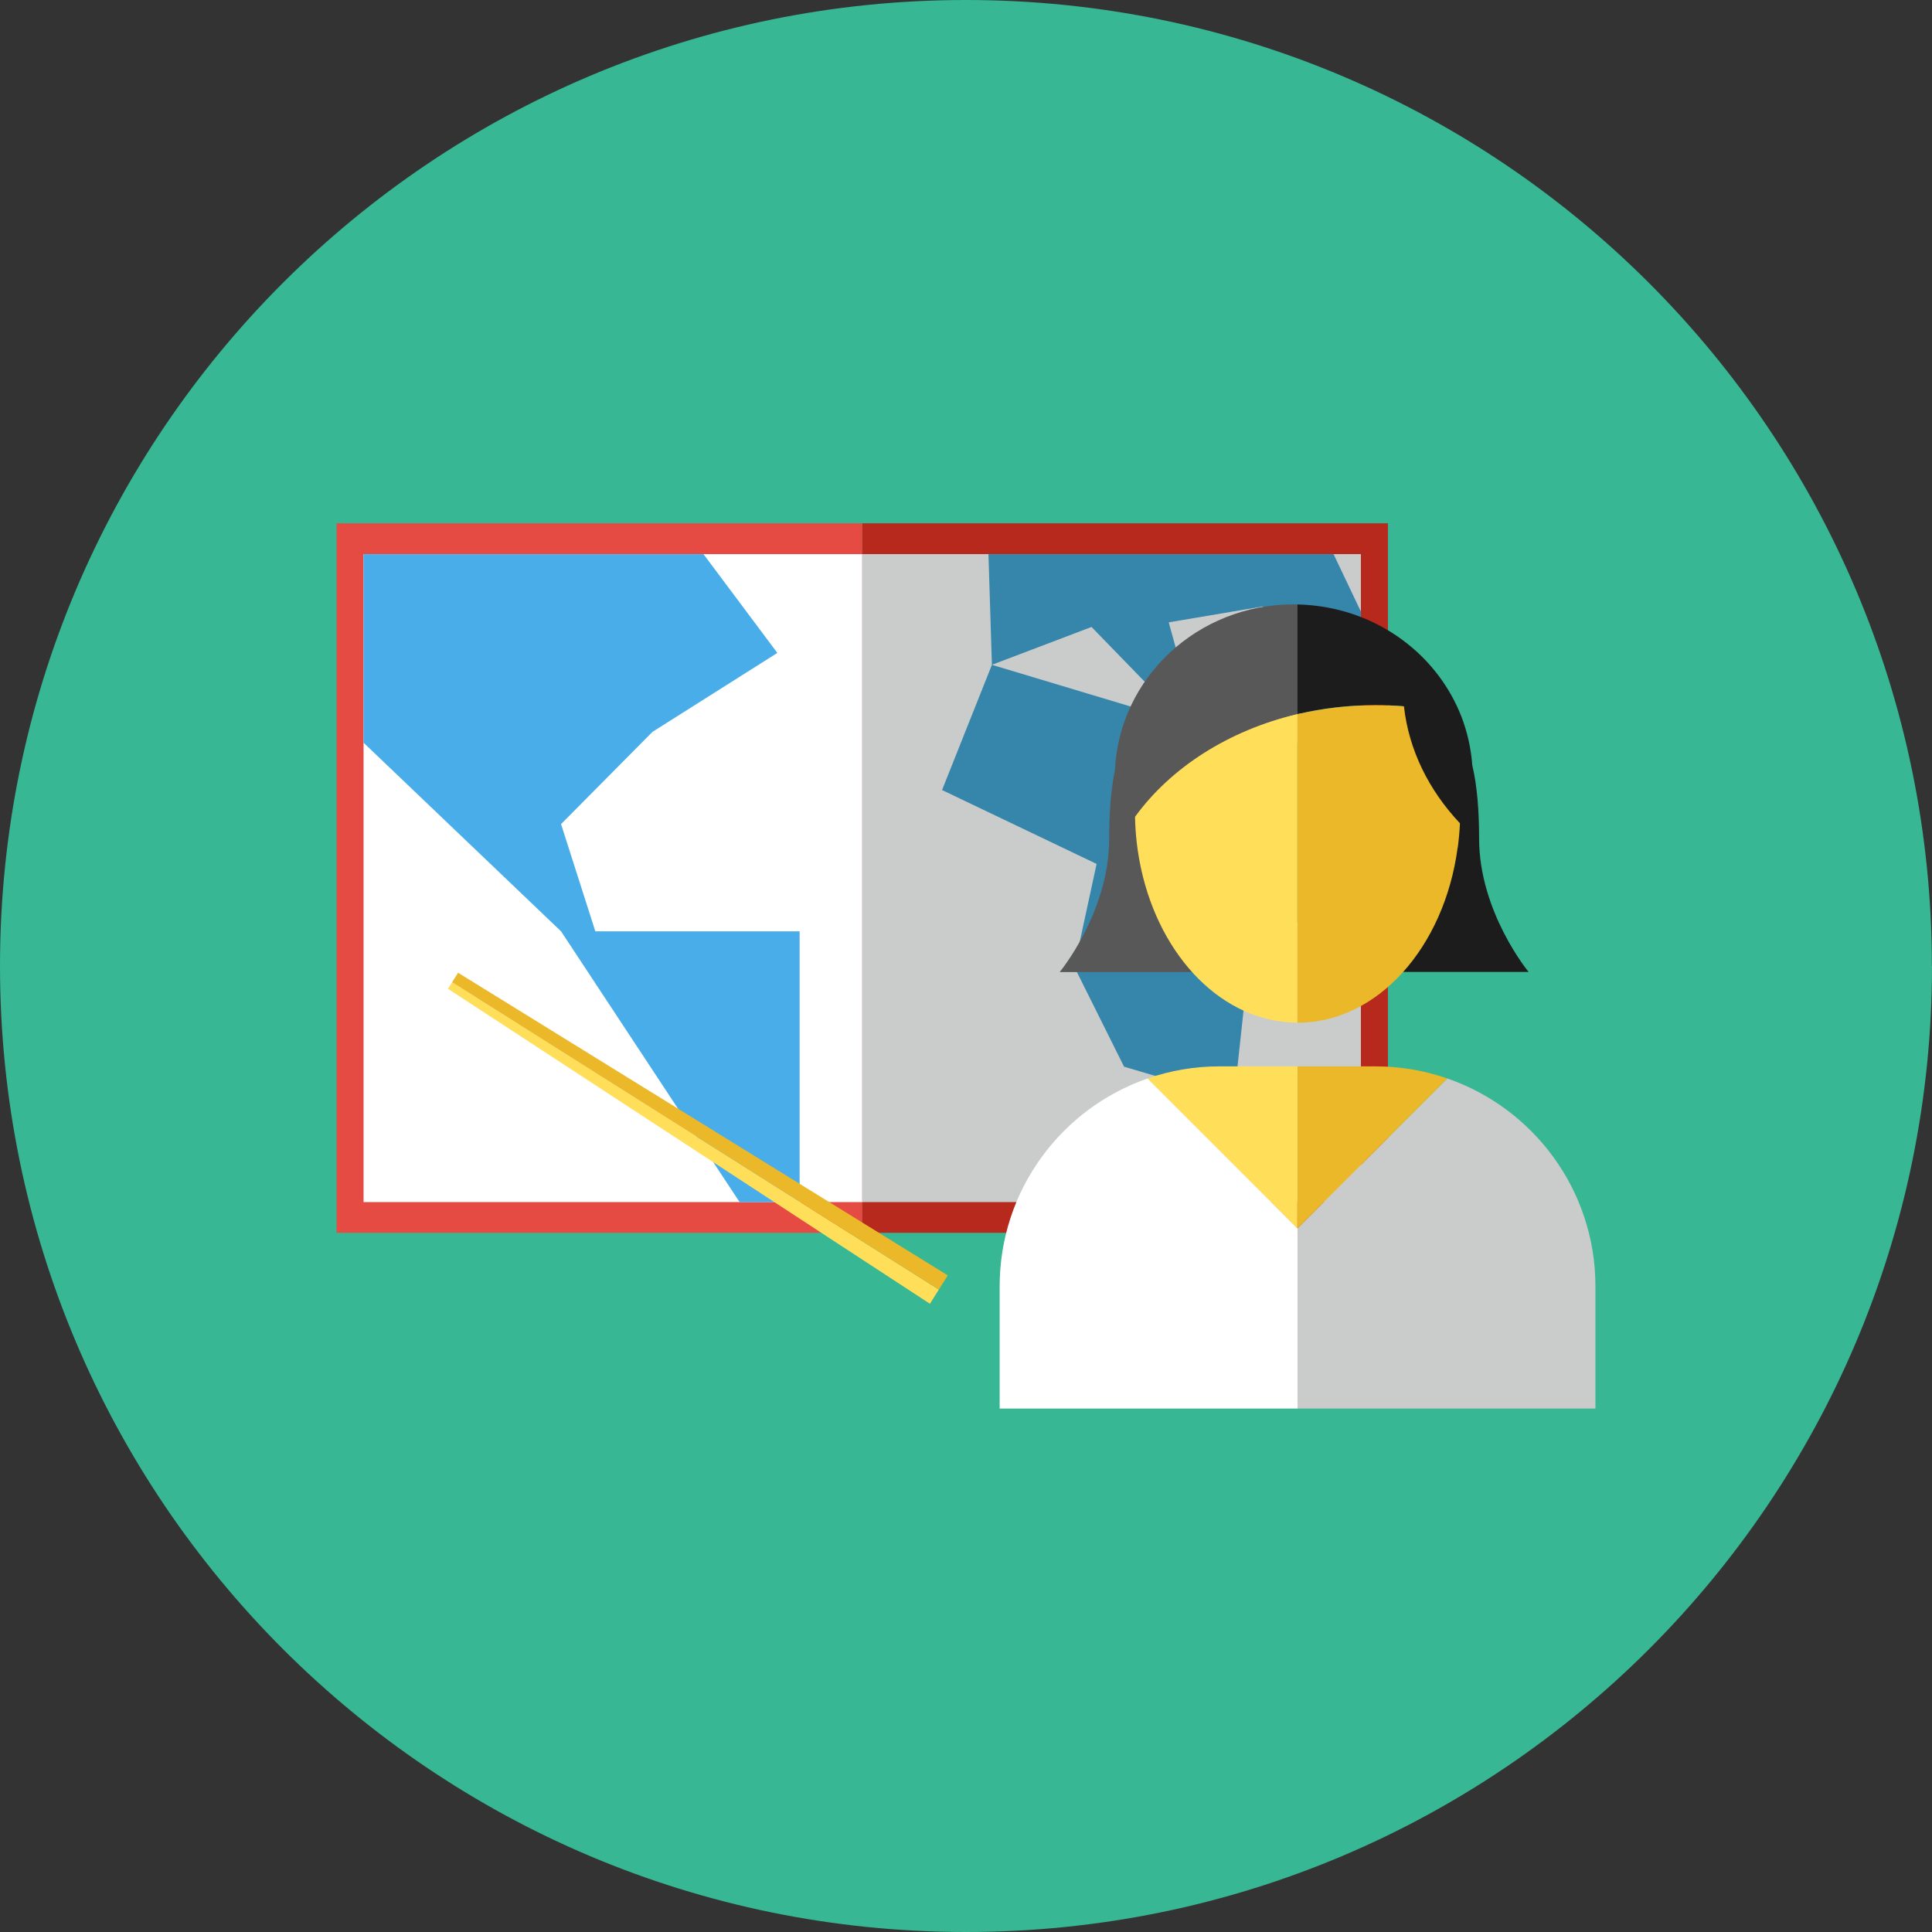 <?xml version="1.0" encoding="UTF-8"?>
<svg xmlns="http://www.w3.org/2000/svg" id="Ebene_2" viewBox="0 0 167.39 167.39">
  <rect x="0" y="0" width="167.39" height="167.39" fill="#333333" stroke="none"/>
  <defs>
    <style>.cls-1{fill:#595858;}.cls-2{fill:#eab828;}.cls-3{fill:#fff;}.cls-4{fill:#1c1c1c;}.cls-5{fill:#3586aa;}.cls-6{fill:#cacccb;}.cls-7{fill:#e54b42;}.cls-8{fill:#49adea;}.cls-9{fill:#37b793;}.cls-10{fill:#ffdf5a;}.cls-11{fill:#b7281d;}</style>
  </defs>
  <g id="Layer_1">
    <g>
      <path class="cls-9" d="m167.39,83.7c0,46.22-37.47,83.69-83.69,83.69C37.47,167.39,0,129.92,0,83.69S37.47,0,83.69,0s83.69,37.47,83.69,83.7Z"></path>
      <rect class="cls-7" x="29.16" y="45.34" width="45.55" height="61.47"></rect>
      <rect class="cls-11" x="74.71" y="45.34" width="45.54" height="61.47"></rect>
      <rect class="cls-3" x="31.5" y="48.01" width="43.21" height="56.14"></rect>
      <rect class="cls-6" x="74.71" y="48.01" width="43.2" height="56.14"></rect>
      <polygon class="cls-8" points="48.61 71.4 56.53 63.41 67.35 56.57 60.95 48.01 31.5 48.01 31.5 64.35 48.61 80.69 64.08 104.15 69.28 104.15 69.28 80.69 51.58 80.69 48.61 71.4"></polygon>
      <polygon class="cls-5" points="85.94 57.6 81.62 68.45 95.01 74.85 93.08 83.77 97.39 92.42 106.91 95.23 107.81 86.94 108.29 82.58 108.78 78.03 117.91 82.88 117.91 75.74 117.91 64.35 108.4 64.35 85.94 57.6"></polygon>
      <polygon class="cls-5" points="115.54 48.01 98.13 48.01 85.64 48.01 85.94 57.6 94.57 54.32 99.92 59.83 102.89 59.83 101.26 53.92 109.44 52.54 106.91 57.6 110.48 60.72 117.91 64.35 117.91 52.99 115.54 48.01"></polygon>
      <path class="cls-3" d="m99.43,93.44c-7.46,2.59-12.82,9.67-12.82,18.01v10.59s25.81,0,25.81,0v-15.62l-12.99-12.99Z"></path>
      <path class="cls-10" d="m112.41,92.39h-6.75c-2.18,0-4.28.37-6.24,1.05l12.99,12.99v-14.03Z"></path>
      <path class="cls-6" d="m138.23,111.45c0-8.34-5.37-15.43-12.83-18.01l-12.98,12.98v15.62h25.81v-10.59Z"></path>
      <path class="cls-2" d="m125.4,93.44c-1.95-.68-4.05-1.05-6.23-1.05h-6.75v14.03l12.98-12.98Z"></path>
      <path class="cls-1" d="m112.41,52.37c-.11,0-.22-.01-.32-.01-8.34,0-15.12,6.37-15.49,14.36-.36,1.74-.5,3.76-.5,5.94,0,6.38-4.29,11.56-4.29,11.56,4.68,0,17.03,0,17.03,0,0-4.54-1.13-14.3-3.47-19.57,2.13-1.21,4.49-2.16,7.04-2.76v-9.5Z"></path>
      <path class="cls-4" d="m115.41,84.21h17.03s-4.29-5.18-4.29-11.56c0-2.35-.16-4.53-.59-6.35-.11-1.49-.44-2.92-.96-4.26-.97-2.46-2.58-4.61-4.64-6.25-2.61-2.08-5.92-3.34-9.55-3.42v9.5c2.14-.51,4.4-.78,6.75-.78.84,0,1.66.04,2.48.1-4.21,1.55-6.23,16.95-6.23,23.02Z"></path>
      <path class="cls-10" d="m98.34,70.77c.03,1.55.21,3.05.52,4.48,1.67,7.7,7.1,13.34,13.55,13.35v-26.73c-5.97,1.41-10.98,4.64-14.07,8.9Z"></path>
      <path class="cls-2" d="m126.3,73.45c.09-.69.16-1.4.19-2.12-2.69-2.86-4.43-6.34-4.85-10.13-.81-.07-1.64-.1-2.48-.1-2.34,0-4.61.28-6.75.78v26.73c6.96,0,12.73-6.55,13.88-15.16Z"></path>
      <polygon class="cls-10" points="38.81 85.67 80.57 112.96 81.34 111.73 39.17 85.1 38.81 85.67"></polygon>
      <polygon class="cls-2" points="39.69 84.28 39.17 85.1 81.34 111.73 82.12 110.5 39.69 84.28"></polygon>
    </g>
  </g>
</svg>
